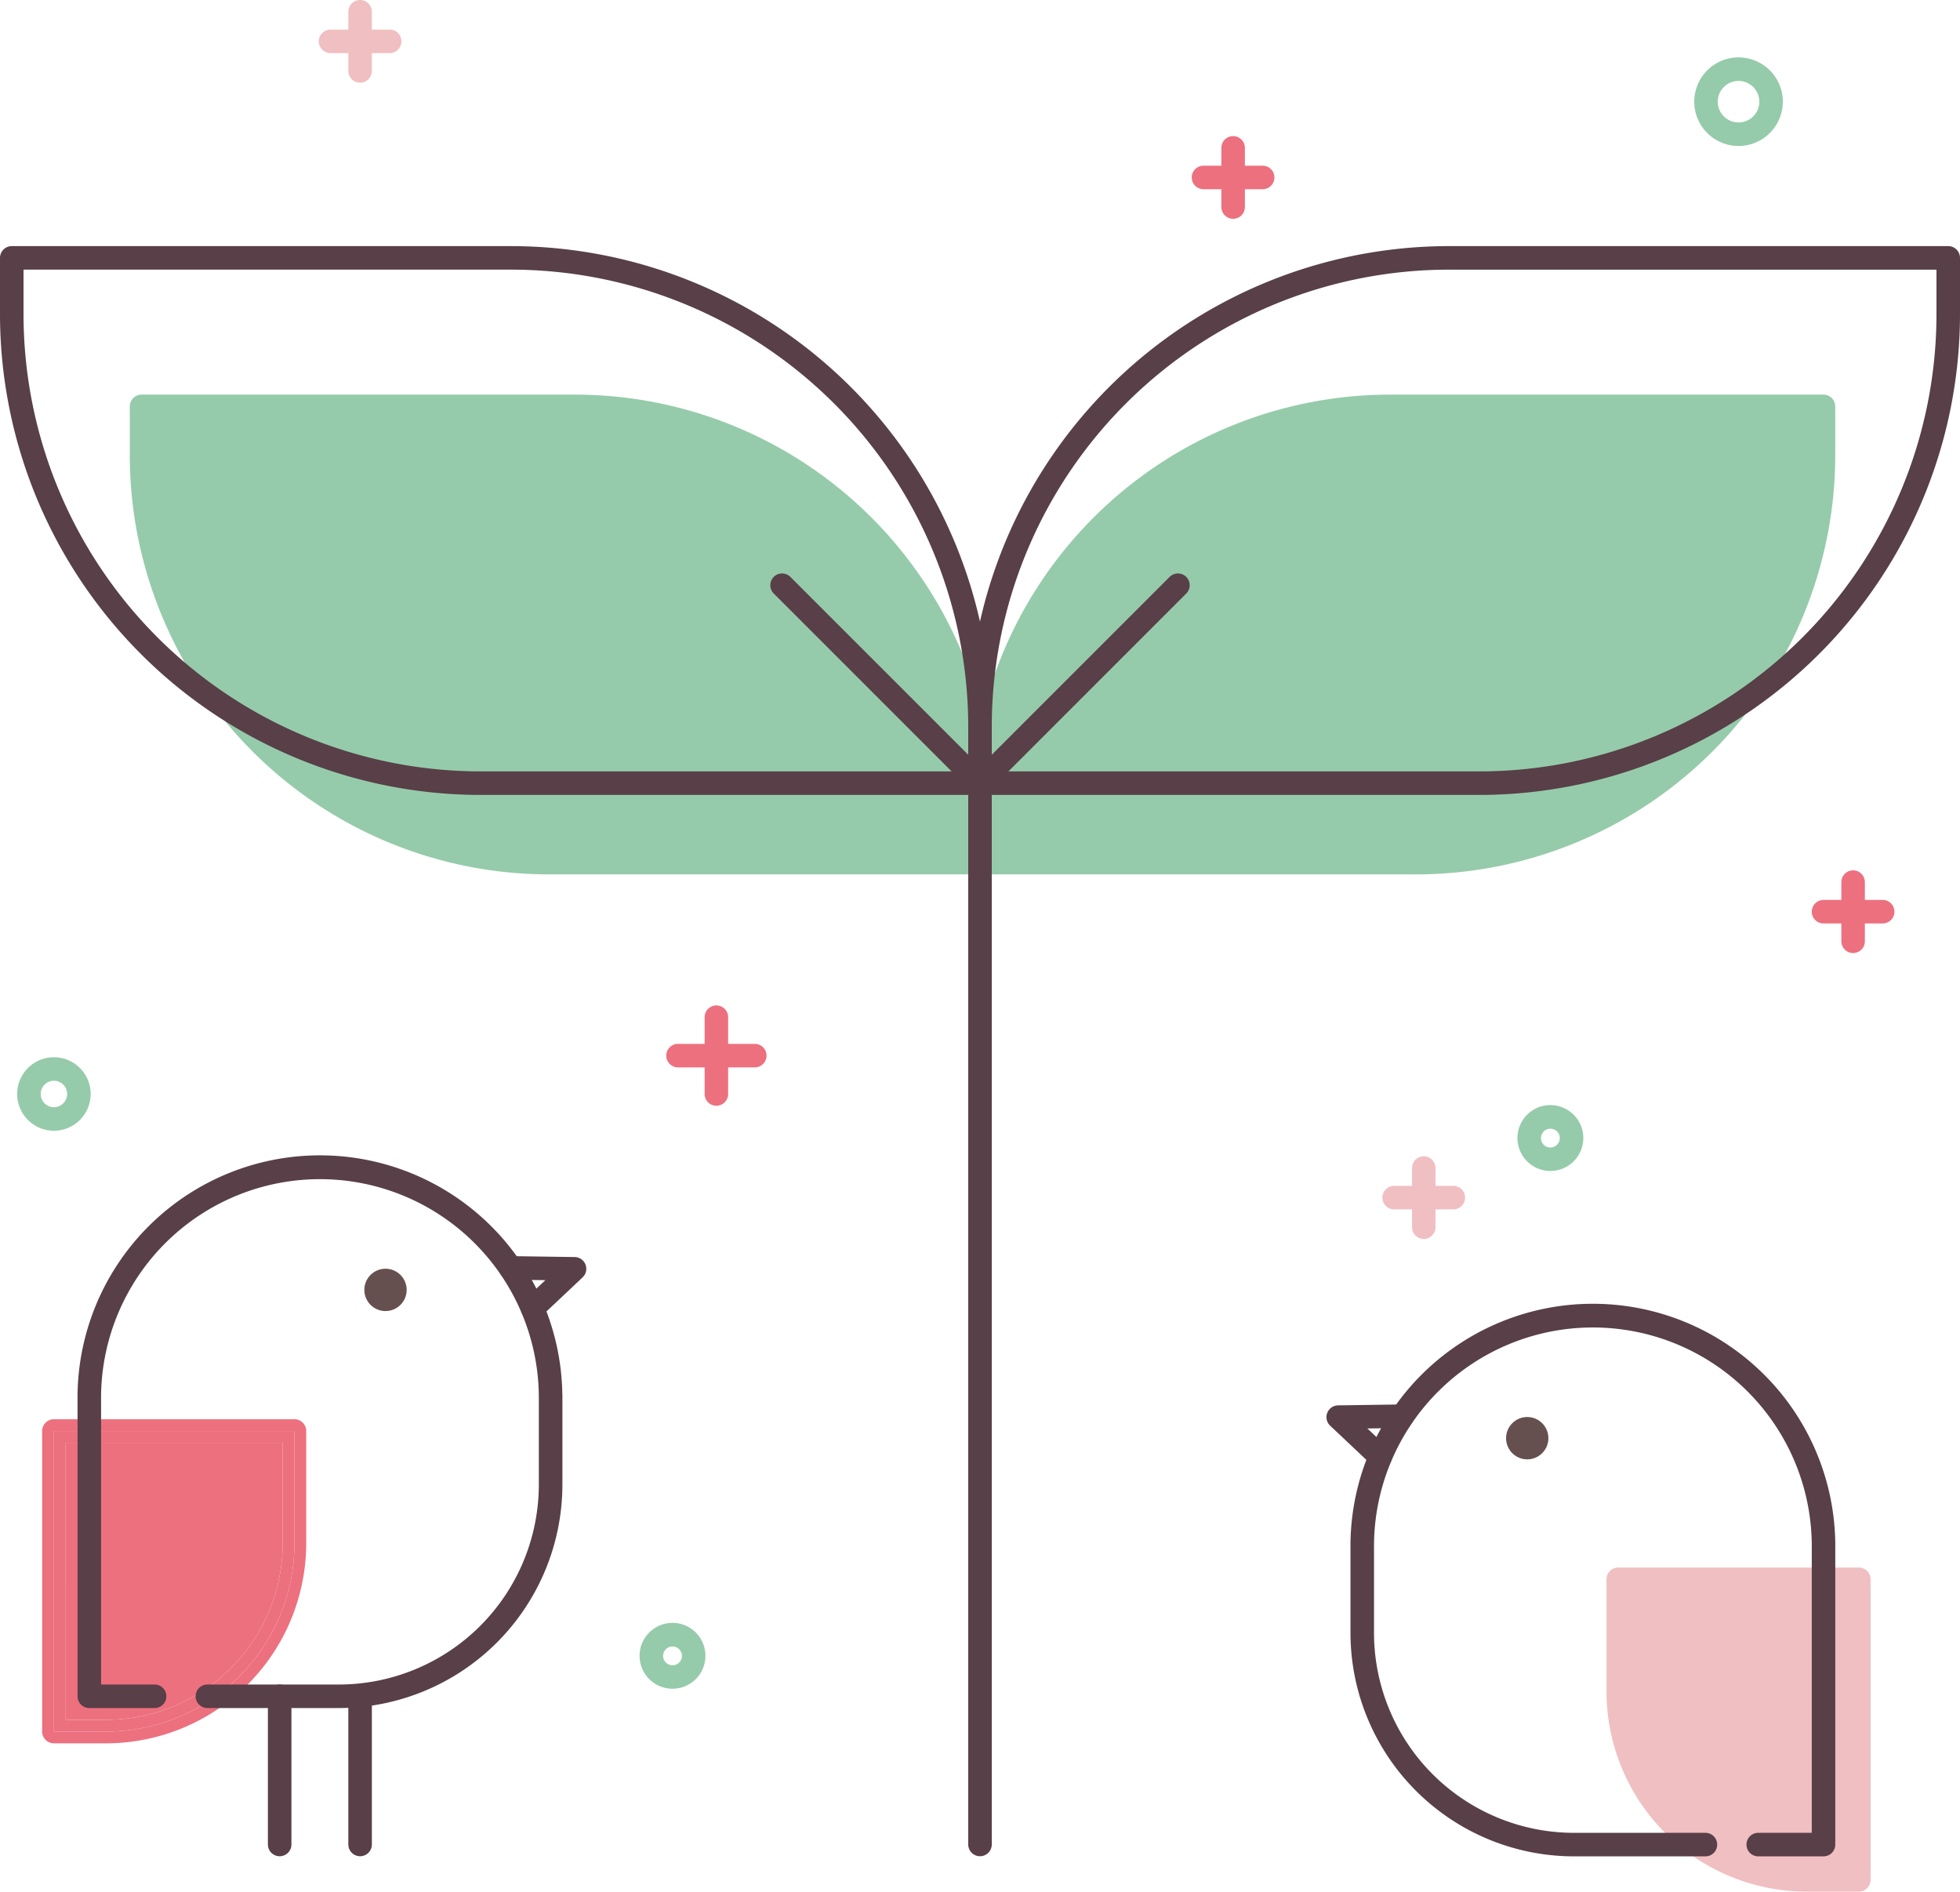<svg xmlns="http://www.w3.org/2000/svg" width="166.662" height="160.831" viewBox="0 0 166.662 160.831"><defs><style>.a{fill:#95cbaa;}.b{fill:#ed707f;}.c{fill:#583f48;}.d{fill:#66504f;}.e{fill:#f0bfc2;}</style></defs><g transform="translate(-2475.434 -271.148)"><path class="a" d="M2630.492,304.7H2593.6a35.678,35.678,0,0,0-34.621,27.263,35.677,35.677,0,0,0-34.621-27.263h-36.887a1,1,0,0,0-1,1v4.169a35.661,35.661,0,0,0,35.621,35.621h73.775a35.661,35.661,0,0,0,35.621-35.621V305.7A1,1,0,0,0,2630.492,304.7Z"/><path class="b" d="M2499.473,402.354v-8.54h-18.455V417.37h3.437A15.034,15.034,0,0,0,2499.473,402.354Z"/><path class="b" d="M2500.473,391.814h-20.455a1,1,0,0,0-1,1V418.37a1,1,0,0,0,1,1h4.437a17.036,17.036,0,0,0,17.018-17.016v-9.54A1,1,0,0,0,2500.473,391.814Zm0,10.539a16.016,16.016,0,0,1-16.016,16.017h-4.438V392.815h20.454Z"/><path class="b" d="M2480.018,418.37h4.438a16.016,16.016,0,0,0,16.016-16.017v-9.538h-20.454Zm1-24.556h18.455v8.54a15.034,15.034,0,0,1-15.018,15.016h-3.437Z"/><path class="c" d="M2520.719,383.39a1,1,0,0,1-.687-1.727l1.774-1.673-2.978-.043a1,1,0,0,1,.029-2l5.444.078a1,1,0,0,1,.672,1.728l-3.568,3.365A1,1,0,0,1,2520.719,383.39Z"/><path class="c" d="M2504.252,416.37h-11.183a1,1,0,0,1,0-2h11.183a17.019,17.019,0,0,0,17-17v-7.457c0-.029,0-.06,0-.09a18.613,18.613,0,0,0-37.224,0c0,.03,0,.061,0,.091V414.37h4.552a1,1,0,0,1,0,2h-5.552a1,1,0,0,1-1-1V389.815c0-.037,0-.074,0-.111a20.613,20.613,0,0,1,41.222,0,1.024,1.024,0,0,1,.006.11v7.556A19.019,19.019,0,0,1,2504.252,416.37Z"/><circle class="d" cx="1.8" cy="1.8" r="1.8" transform="translate(2506.414 379.017)"/><path class="c" d="M2499.215,428.969a1,1,0,0,1-1-1v-12.6a1,1,0,0,1,2,0v12.6A1,1,0,0,1,2499.215,428.969Z"/><path class="c" d="M2506.054,428.969a1,1,0,0,1-1-1v-12.6a1,1,0,0,1,2,0v12.6A1,1,0,0,1,2506.054,428.969Z"/><path class="e" d="M2633.492,404.424h-20.454a1,1,0,0,0-1,1v9.538a17.036,17.036,0,0,0,17.017,17.017h4.437a1,1,0,0,0,1-1V405.424A1,1,0,0,0,2633.492,404.424Z"/><path class="c" d="M2592.792,396a1,1,0,0,1-.687-.272l-3.567-3.365a1,1,0,0,1,.672-1.727l5.442-.079a1,1,0,1,1,.03,2l-2.978.043,1.775,1.672a1,1,0,0,1-.687,1.728Z"/><path class="c" d="M2630.492,428.979h-5.552a1,1,0,0,1,0-2h4.552V402.513c0-.027,0-.053,0-.08a18.613,18.613,0,0,0-37.224,0c0,.027,0,.053,0,.08v7.467a17.018,17.018,0,0,0,17,17h11.181a1,1,0,0,1,0,2h-11.181a19.019,19.019,0,0,1-19-19v-7.556c0-.034,0-.068,0-.1a20.613,20.613,0,0,1,41.222,0c0,.032,0,.066,0,.1v25.555A1,1,0,0,1,2630.492,428.979Z"/><circle class="d" cx="1.8" cy="1.8" r="1.8" transform="translate(2603.497 391.626)"/><line class="b" x2="6.529" transform="translate(2533.085 360.897)"/><path class="b" d="M2539.614,361.9h-6.529a1,1,0,0,1,0-2h6.529a1,1,0,0,1,0,2Z"/><line class="b" y2="6.529" transform="translate(2536.35 357.632)"/><path class="b" d="M2536.35,365.161a1,1,0,0,1-1-1v-6.529a1,1,0,0,1,2,0v6.529A1,1,0,0,1,2536.35,365.161Z"/><line class="b" x2="5.029" transform="translate(2577.775 286.236)"/><path class="b" d="M2582.8,287.236h-5.03a1,1,0,0,1,0-2h5.03a1,1,0,0,1,0,2Z"/><line class="b" y2="5.029" transform="translate(2580.289 283.722)"/><path class="b" d="M2580.289,289.75a1,1,0,0,1-1-1v-5.028a1,1,0,1,1,2,0v5.028A1,1,0,0,1,2580.289,289.75Z"/><line class="b" x2="5.029" transform="translate(2630.493 348.662)"/><path class="b" d="M2635.521,349.662h-5.029a1,1,0,0,1,0-2h5.029a1,1,0,0,1,0,2Z"/><line class="b" y2="5.029" transform="translate(2633.007 346.148)"/><path class="b" d="M2633.007,352.177a1,1,0,0,1-1-1v-5.03a1,1,0,0,1,2,0v5.03A1,1,0,0,1,2633.007,352.177Z"/><line class="e" x2="5.029" transform="translate(2503.539 274.663)"/><path class="e" d="M2508.568,275.663h-5.029a1,1,0,0,1,0-2h5.029a1,1,0,0,1,0,2Z"/><line class="e" y2="5.029" transform="translate(2506.054 272.149)"/><path class="e" d="M2506.054,278.178a1,1,0,0,1-1-1v-5.03a1,1,0,1,1,2,0v5.03A1,1,0,0,1,2506.054,278.178Z"/><line class="e" x2="5.029" transform="translate(2593.983 372.972)"/><path class="e" d="M2599.012,373.972h-5.03a1,1,0,0,1,0-2h5.03a1,1,0,0,1,0,2Z"/><line class="e" y2="5.029" transform="translate(2596.497 370.457)"/><path class="e" d="M2596.5,376.486a1,1,0,0,1-1-1v-5.028a1,1,0,0,1,2,0v5.028A1,1,0,0,1,2596.5,376.486Z"/><path class="a" d="M2623.265,283.56a3.766,3.766,0,1,1,3.766-3.766A3.77,3.77,0,0,1,2623.265,283.56Zm0-5.532a1.766,1.766,0,1,0,1.766,1.766A1.768,1.768,0,0,0,2623.265,278.028Z"/><path class="a" d="M2480.018,367.287a3.125,3.125,0,1,1,3.126-3.126A3.129,3.129,0,0,1,2480.018,367.287Zm0-4.251a1.125,1.125,0,1,0,1.126,1.125A1.126,1.126,0,0,0,2480.018,363.036Z"/><path class="a" d="M2607.265,370.706a2.8,2.8,0,1,1,2.8-2.8A2.8,2.8,0,0,1,2607.265,370.706Zm0-3.593a.8.8,0,1,0,.8.8A.8.8,0,0,0,2607.265,367.113Z"/><path class="a" d="M2532.618,414.728a2.8,2.8,0,1,1,2.8-2.8A2.8,2.8,0,0,1,2532.618,414.728Zm0-3.593a.8.8,0,1,0,.8.8A.8.8,0,0,0,2532.618,411.135Z"/><path class="c" d="M2558.765,338.735h-42.47a40.907,40.907,0,0,1-40.861-40.861v-4.8a1,1,0,0,1,1-1H2518.9a40.907,40.907,0,0,1,40.862,40.862v4.8A1,1,0,0,1,2558.765,338.735Zm-81.331-44.661v3.8a38.9,38.9,0,0,0,38.861,38.861h41.47v-3.8a38.906,38.906,0,0,0-38.862-38.862Z"/><path class="c" d="M2601.235,338.735h-42.47a1,1,0,0,1-1-1v-4.8a40.907,40.907,0,0,1,40.861-40.862h42.47a1,1,0,0,1,1,1v4.8A40.907,40.907,0,0,1,2601.235,338.735Zm-41.47-2h41.47a38.9,38.9,0,0,0,38.861-38.861v-3.8h-41.47a38.905,38.905,0,0,0-38.861,38.862Z"/><path class="c" d="M2558.765,428.969a1,1,0,0,1-1-1V337.735a1,1,0,0,1,2,0v90.234A1,1,0,0,1,2558.765,428.969Z"/><path class="c" d="M2558.765,338.735a1,1,0,0,1-.707-1.707l16.842-16.842a1,1,0,0,1,1.414,1.414l-16.842,16.842A1,1,0,0,1,2558.765,338.735Z"/><path class="c" d="M2558.765,338.735a.992.992,0,0,1-.707-.293L2541.216,321.6a1,1,0,0,1,1.414-1.414l16.842,16.842a1,1,0,0,1-.707,1.707Z"/></g></svg>